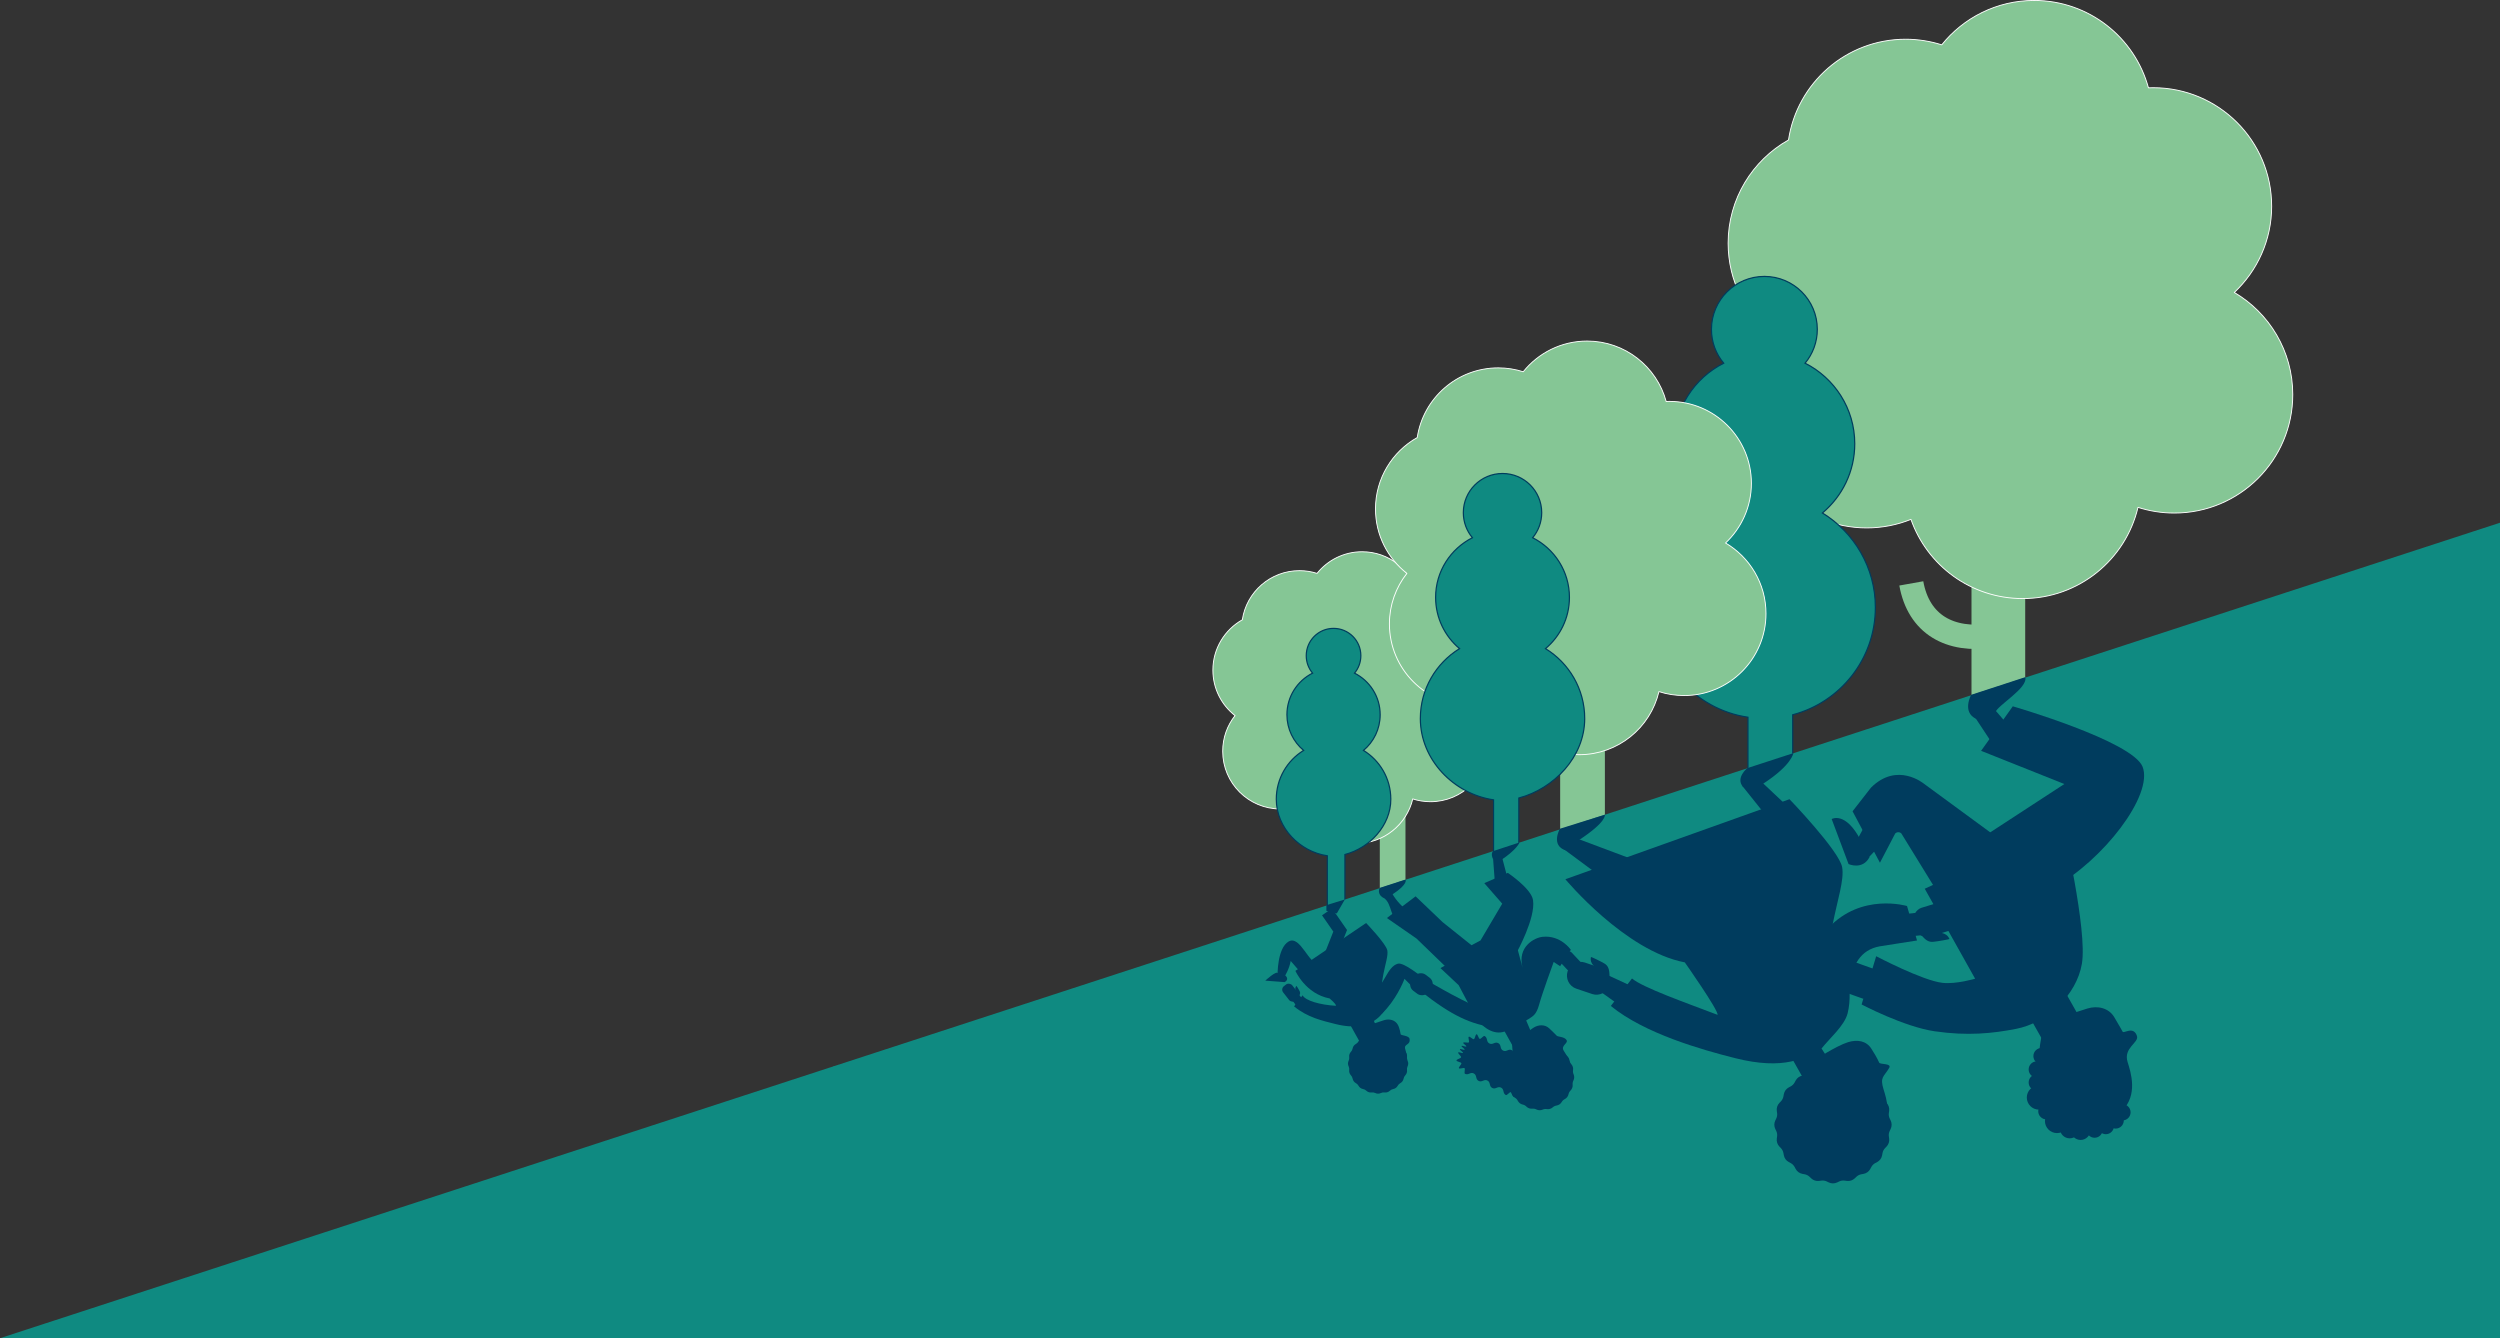 <?xml version="1.0" encoding="UTF-8"?>
<svg id="Layer_2" data-name="Layer 2" xmlns="http://www.w3.org/2000/svg" viewBox="0 0 2055.07 1100.04">
  <rect x="0" y="0" width="2055.07" height="1100.04" fill="#333333" stroke="none"/>
  <defs>
    <style>
      .cls-1 {
        fill: #0f8a81;
      }

      .cls-2 {
        fill: #85c695;
      }

      .cls-3 {
        fill: #0f8a81;
      }

      .cls-3, .cls-4 {
        stroke: #003c5e;
      }

      .cls-3, .cls-4, .cls-5 {
        stroke-miterlimit: 10;
      }

      .cls-6 {
        fill: #003c5e;
      }

      .cls-7 {
        stroke: #fff;
        stroke-linecap: round;
        stroke-linejoin: round;
        stroke-width: .75px;
      }

      .cls-7, .cls-4, .cls-5 {
        fill: none;
      }

      .cls-4 {
        stroke-width: 10px;
      }

      .cls-5 {
        stroke: #85c695;
        stroke-width: 20px;
      }
    </style>
  </defs>
  <g id="HG">
    <rect class="cls-1" x="684.82" y="876.79" width="1367.39" height="223.25"/>
    <rect class="cls-2" x="1620.63" y="359.64" width="44.14" height="218.86"/>
    <rect class="cls-2" x="1282.5" y="602.58" width="36.76" height="89.28"/>
    <rect class="cls-2" x="1134.23" y="579.26" width="21.11" height="153.53"/>
    <g>
      <path class="cls-2" d="M1867.36,169.47c0-53.77-43.59-97.37-97.37-97.37-1.31,0-2.61.05-3.91.1C1754.86,30.82,1717.06.38,1672.13.38c-30.73,0-58.12,14.25-75.97,36.49-9.36-2.99-19.33-4.62-29.68-4.62-48.83,0-89.26,35.95-96.28,82.82-29.62,16.7-49.63,48.43-49.63,84.86,0,31.11,14.6,58.78,37.31,76.61-12.99,16.55-20.76,37.39-20.76,60.05,0,53.77,43.59,97.37,97.37,97.37,12.86,0,25.13-2.5,36.37-7.02,13.32,37.91,49.41,65.1,91.87,65.1,46.07,0,84.64-32,94.75-74.98,9.41,3.03,19.44,4.68,29.86,4.68,53.77,0,97.37-43.59,97.37-97.37,0-35.77-19.3-67.02-48.05-83.95,18.89-17.76,30.71-42.96,30.71-70.93"/>
      <path class="cls-7" d="M1867.36,169.47c0-53.77-43.59-97.37-97.37-97.37-1.31,0-2.61.05-3.91.1C1754.86,30.82,1717.06.38,1672.13.38c-30.73,0-58.12,14.25-75.97,36.49-9.36-2.99-19.33-4.62-29.68-4.62-48.83,0-89.26,35.95-96.28,82.82-29.62,16.7-49.63,48.43-49.63,84.86,0,31.11,14.6,58.78,37.31,76.61-12.99,16.55-20.76,37.39-20.76,60.05,0,53.77,43.59,97.37,97.37,97.37,12.86,0,25.13-2.5,36.37-7.02,13.32,37.91,49.41,65.1,91.87,65.1,46.07,0,84.64-32,94.75-74.98,9.41,3.03,19.44,4.68,29.86,4.68,53.77,0,97.37-43.59,97.37-97.37,0-35.77-19.3-67.02-48.05-83.95,18.89-17.76,30.71-42.96,30.71-70.93Z"/>
    </g>
    <path class="cls-3" d="M1541.61,499.34c0-32.87-17.44-61.6-43.52-77.66,16.22-13.63,26.56-34.04,26.56-56.88,0-28.97-16.63-54.01-40.83-66.25,6.27-7.54,10.05-17.23,10.05-27.81,0-24.03-19.48-43.51-43.51-43.51-24.03,0-43.51,19.48-43.51,43.51,0,10.58,3.78,20.27,10.06,27.81-24.2,12.24-40.83,37.28-40.83,66.25,0,22.84,10.33,43.26,26.56,56.88-26.08,16.06-43.52,44.79-43.52,77.66,0,45.8,33.75,83.72,77.74,90.25v55.38s4.2,0,4.2,0v34.34s18.61,0,18.61,0v-34.34s13.97,0,13.97,0v-57.4c39.11-10.29,67.96-45.88,67.96-88.22Z"/>
    <g>
      <path class="cls-2" d="M1214.9,536c0-26.22-21.26-47.48-47.48-47.48-.64,0-1.27.02-1.91.05-5.47-20.18-23.91-35.02-45.82-35.02-14.99,0-28.34,6.95-37.04,17.8-4.56-1.46-9.42-2.25-14.47-2.25-23.81,0-43.53,17.53-46.95,40.39-14.44,8.14-24.2,23.62-24.2,41.38,0,15.17,7.12,28.66,18.19,37.36-6.33,8.07-10.12,18.23-10.12,29.29,0,26.22,21.26,47.48,47.48,47.48,6.27,0,12.26-1.22,17.73-3.43,6.49,18.49,24.09,31.74,44.8,31.74,22.46,0,41.27-15.61,46.21-36.57,4.59,1.48,9.48,2.28,14.56,2.28,26.22,0,47.48-21.26,47.48-47.48,0-17.45-9.41-32.68-23.43-40.94,9.21-8.66,14.97-20.95,14.97-34.59"/>
      <path class="cls-7" d="M1214.9,536c0-26.22-21.26-47.48-47.48-47.48-.64,0-1.27.02-1.91.05-5.47-20.18-23.91-35.02-45.82-35.02-14.99,0-28.34,6.95-37.04,17.8-4.56-1.46-9.42-2.25-14.47-2.25-23.81,0-43.53,17.53-46.95,40.39-14.44,8.14-24.2,23.62-24.2,41.38,0,15.17,7.12,28.66,18.19,37.36-6.33,8.07-10.12,18.23-10.12,29.29,0,26.22,21.26,47.48,47.48,47.48,6.27,0,12.26-1.22,17.73-3.43,6.49,18.49,24.09,31.74,44.8,31.74,22.46,0,41.27-15.61,46.21-36.57,4.59,1.48,9.48,2.28,14.56,2.28,26.22,0,47.48-21.26,47.48-47.48,0-17.45-9.41-32.68-23.43-40.94,9.21-8.66,14.97-20.95,14.97-34.59Z"/>
    </g>
    <g>
      <path class="cls-2" d="M1439.69,397.3c0-37.19-30.15-67.34-67.34-67.34-.91,0-1.81.03-2.7.07-7.76-28.62-33.91-49.67-64.98-49.67-21.25,0-40.2,9.86-52.54,25.24-6.47-2.07-13.37-3.2-20.52-3.2-33.77,0-61.73,24.86-66.59,57.28-20.48,11.55-34.33,33.49-34.33,58.69,0,21.51,10.1,40.65,25.8,52.98-8.98,11.44-14.36,25.86-14.36,41.53,0,37.19,30.15,67.34,67.34,67.34,8.89,0,17.38-1.73,25.15-4.86,9.21,26.22,34.17,45.02,63.54,45.02,31.86,0,58.53-22.13,65.53-51.86,6.51,2.1,13.45,3.24,20.65,3.24,37.19,0,67.34-30.15,67.34-67.34,0-24.74-13.35-46.35-33.23-58.06,13.07-12.28,21.24-29.71,21.24-49.06"/>
      <path class="cls-7" d="M1439.69,397.3c0-37.19-30.15-67.34-67.34-67.34-.91,0-1.81.03-2.7.07-7.76-28.62-33.91-49.67-64.98-49.67-21.25,0-40.2,9.86-52.54,25.24-6.47-2.07-13.37-3.2-20.52-3.2-33.77,0-61.73,24.86-66.59,57.28-20.48,11.55-34.33,33.49-34.33,58.69,0,21.51,10.1,40.65,25.8,52.98-8.98,11.44-14.36,25.86-14.36,41.53,0,37.19,30.15,67.34,67.34,67.34,8.89,0,17.38-1.73,25.15-4.86,9.21,26.22,34.17,45.02,63.54,45.02,31.86,0,58.53-22.13,65.53-51.86,6.51,2.1,13.45,3.24,20.65,3.24,37.19,0,67.34-30.15,67.34-67.34,0-24.74-13.35-46.35-33.23-58.06,13.07-12.28,21.24-29.71,21.24-49.06Z"/>
    </g>
    <path class="cls-3" d="M1302.67,590.68c0-24.34-12.91-45.6-32.22-57.49,12.01-10.09,19.66-25.2,19.66-42.11,0-21.45-12.31-39.99-30.23-49.05,4.65-5.58,7.44-12.76,7.44-20.59,0-17.79-14.42-32.21-32.21-32.21-17.79,0-32.21,14.42-32.21,32.21,0,7.83,2.8,15,7.45,20.59-17.92,9.07-30.23,27.6-30.23,49.05,0,16.91,7.65,32.03,19.66,42.12-19.31,11.89-32.22,33.16-32.22,57.49,0,33.91,27.6,61.98,60.17,66.81v48.36s20.79,0,20.79,0v-49.86c28.96-7.62,54.14-33.97,54.14-65.32Z"/>
    <path class="cls-3" d="M1143.27,656.93c0-16.96-9-31.78-22.45-40.06,8.37-7.03,13.7-17.56,13.7-29.35,0-14.95-8.58-27.86-21.06-34.18,3.24-3.89,5.19-8.89,5.19-14.35,0-12.4-10.05-22.44-22.44-22.44-12.4,0-22.44,10.05-22.44,22.44,0,5.46,1.95,10.46,5.19,14.35-12.48,6.32-21.06,19.23-21.06,34.18,0,11.78,5.33,22.32,13.7,29.35-13.45,8.29-22.45,23.1-22.45,40.06,0,23.63,19.23,43.19,41.93,46.56v49.8s14.49,0,14.49,0v-50.85c20.18-5.31,37.72-23.67,37.72-45.51Z"/>
    <polygon class="cls-1" points="0 1100.04 2055.07 1100.04 2055.07 429.69 0 1100.04"/>
    <path class="cls-5" d="M1637.52,522.42c-34.53,5.28-60.35-9.05-66.38-42.85"/>
  </g>
  <g id="Ebene_1" data-name="Ebene 1">
    <path class="cls-6" d="M1198.69,865.14c.34-.66,3.55,1,3.89.34s-2.86-2.33-2.51-2.99,3.55,1,3.89.34-2.86-2.33-2.51-2.99,3.55,1,3.89.34-2.86-2.33-2.51-3c.46-.89,3.96.36,4.61-.34s-.87-4.1-.05-4.62,3.23,2.31,4.16,2.01,1.27-3.99,2.25-4.04,1.64,3.6,2.61,3.81,3.08-2.83,3.97-2.37c2.8,1.46,1.14,4.66,3.94,6.12s4.47-1.75,7.27-.29,1.14,4.66,3.94,6.11,4.47-1.75,7.27-.29,1.14,4.66,3.94,6.12,4.47-1.75,7.27-.29c.89.46-.36,3.96.34,4.61s4.1-.87,4.62-.05-2.31,3.23-2.01,4.16,3.99,1.27,4.04,2.25-3.6,1.64-3.81,2.61,2.83,3.08,2.37,3.97c-.34.66-3.55-1-3.89-.34s2.86,2.33,2.51,2.99-3.55-1-3.89-.34,2.86,2.33,2.51,2.99-3.55-1-3.89-.34,2.86,2.33,2.51,3c-.46.89-3.96-.36-4.61.34s.87,4.1.05,4.62-3.23-2.31-4.16-2.01-1.27,3.99-2.25,4.04-1.64-3.6-2.61-3.81-3.08,2.83-3.97,2.37c-2.8-1.46-1.14-4.66-3.94-6.12s-4.47,1.75-7.27.29-1.14-4.66-3.94-6.11-4.47,1.75-7.27.29-1.14-4.66-3.94-6.12-4.47,1.75-7.27.29c-.89-.46.36-3.96-.34-4.61s-4.1.87-4.62.05,2.31-3.23,2.01-4.16-3.99-1.27-4.04-2.25,3.6-1.64,3.81-2.61-2.83-3.08-2.37-3.97Z"/>
    <g>
      <path class="cls-6" d="M1271.48,911.7h0c-1.15-.19-2.33-.04-3.39.44h0c-1.65.74-3.54.68-5.15-.15h0c-1.03-.53-2.2-.75-3.36-.63h0c-1.8.19-3.58-.44-4.85-1.73h0c-.82-.83-1.86-1.4-3-1.64h0c-1.77-.37-3.27-1.53-4.08-3.14h0c-.52-1.04-1.34-1.9-2.35-2.48h0c-1.57-.9-2.64-2.46-2.91-4.25h0c-.17-1.15-.68-2.22-1.46-3.09h0c-1.21-1.34-1.75-3.16-1.45-4.94h0c.19-1.15.04-2.33-.44-3.39h0c-.74-1.65-.68-3.54.15-5.15h0c.53-1.03.75-2.2.63-3.36h0c-.19-1.8.44-3.58,1.73-4.85h0c.83-.82,1.4-1.86,1.64-3h0c.37-1.77,1.53-3.27,3.14-4.08h0c1.04-.52,1.9-1.34,2.48-2.35h0c.9-1.57,2.46-2.64,4.25-2.91h0c1.15-.17,2.22-.68,3.09-1.46h0c1.34-1.21,3.16-1.75,4.94-1.45h0c1.15.19,2.33.04,3.39-.44h0c1.65-.74,3.54-.68,5.15.15h0c1.03.53,2.2.75,3.36.63h0c1.8-.19,3.58.44,4.85,1.73h0c.82.83,1.86,1.4,3,1.64h0c1.77.37,3.27,1.53,4.08,3.14h0c.52,1.04,1.34,1.9,2.35,2.48h0c1.57.9,2.64,2.46,2.91,4.25h0c.17,1.15.68,2.22,1.46,3.09h0c1.21,1.34,1.75,3.16,1.45,4.94h0c-.19,1.15-.04,2.33.44,3.39h0c.74,1.65.68,3.54-.15,5.15h0c-.53,1.03-.75,2.2-.63,3.36h0c.19,1.8-.44,3.58-1.73,4.85h0c-.83.82-1.4,1.86-1.64,3h0c-.37,1.77-1.53,3.27-3.14,4.08h0c-1.04.52-1.9,1.34-2.48,2.35h0c-.9,1.57-2.46,2.64-4.25,2.91h0c-1.15.17-2.22.68-3.09,1.46h0c-1.34,1.21-3.16,1.75-4.94,1.45Z"/>
      <path class="cls-6" d="M1243.1,857.02s11.7-8.43,17.23-12.06c4.21-2.77,9.54-3.05,13.22.4,2.8,2.63,5.96,5.8,6.1,6,.7.99,6.24.7,8.04,3.5,1.81,2.81-5.02,4.54-2.25,8.87,2.68,4.19,9.16,13.39,3.91,22.73-3.74,6.65-10.41,9.23-12.47,10.03-15.82,6.11-25.94-2.6-29.74-14.64-4.71-14.93-4.04-24.83-4.04-24.83Z"/>
    </g>
    <path class="cls-6" d="M1130.55,898.51h0c-.93-.45-1.98-.62-3.01-.48h0c-1.6.22-3.2-.31-4.37-1.42h0c-.75-.72-1.69-1.2-2.71-1.38h0c-1.59-.29-2.95-1.28-3.72-2.7h0c-.49-.91-1.24-1.66-2.15-2.15h0c-1.42-.76-2.41-2.13-2.7-3.72h0c-.18-1.02-.67-1.96-1.38-2.71h0c-1.11-1.16-1.64-2.77-1.42-4.37h0c.14-1.03-.03-2.07-.48-3.01h0c-.7-1.45-.7-3.14,0-4.59h0c.45-.93.62-1.98.48-3.01h0c-.22-1.6.31-3.2,1.42-4.37h0c.72-.75,1.2-1.69,1.38-2.71h0c.29-1.59,1.28-2.95,2.7-3.72h0c.91-.49,1.66-1.24,2.15-2.15h0c.76-1.42,2.13-2.41,3.72-2.7h0c1.02-.18,1.96-.67,2.71-1.38h0c1.16-1.11,2.77-1.64,4.37-1.42h0c1.03.14,2.07-.03,3.01-.48h0c1.45-.7,3.14-.7,4.59,0h0c.93.45,1.98.62,3.01.48h0c1.6-.22,3.2.31,4.37,1.42h0c.75.72,1.69,1.2,2.71,1.38h0c1.59.29,2.95,1.28,3.72,2.7h0c.49.91,1.24,1.66,2.15,2.15h0c1.42.76,2.41,2.13,2.7,3.72h0c.18,1.02.67,1.96,1.38,2.71h0c1.11,1.16,1.64,2.77,1.42,4.37h0c-.14,1.03.03,2.07.48,3.01h0c.7,1.45.7,3.14,0,4.59h0c-.45.93-.62,1.98-.48,3.01h0c.22,1.6-.31,3.2-1.42,4.37h0c-.72.75-1.2,1.69-1.38,2.71h0c-.29,1.59-1.28,2.95-2.7,3.72h0c-.91.49-1.66,1.24-2.15,2.15h0c-.76,1.42-2.13,2.41-3.72,2.7h0c-1.02.18-1.96.67-2.71,1.38h0c-1.16,1.11-2.77,1.64-4.37,1.42h0c-1.03-.14-2.07.03-3.01.48h0c-1.45.7-3.14.7-4.59,0Z"/>
    <path class="cls-6" d="M1120,844.59s12.13-4.27,17.77-5.99c4.3-1.31,8.93-.21,11.21,3.66,1.74,2.95,2.32,7.75,2.4,7.97.35,1.02,6.89,1.01,7.32,3.72.88,5.5-4.87,3.93-3.59,8.33,1.24,4.26,3.91,12.46-2.93,19.13-4.87,4.75-11.23,5.28-13.19,5.45-15.08,1.25-21.55-8.75-21.77-20-.27-13.96,2.78-22.26,2.78-22.26Z"/>
    <path class="cls-6" d="M1640.16,585.74c1.54-5.83,27.23-20.19,24.64-29.09l-44.42,14.5s-7.93,14.24,4.16,19.82c8.68-9.4,14.56-1.22,15.62-5.22Z"/>
    <polygon class="cls-6" points="1098.89 750.87 1105.49 739.4 1090.33 744.05 1090.33 748.74 1098.89 750.87"/>
    <path class="cls-6" d="M1761.3,630.36c8.92,23.18-32.36,77.06-74.16,99.89l-66.9-35.75c21.42-14,76.71-50.02,76.71-50.02l-68.43-27.28,26.05-36.59s98.57,28.58,106.72,49.76Z"/>
    <path class="cls-6" d="M1522.85,666.89l22.52,42.29,12.53-24.01c1.39-1.39,3.62-1.42,5.05-.07l32.69,53.11c1.73,1.63,4.53,1.19,5.67-.9l55.97-32.32c1.54-2.82-10.77-13.12-13.38-15l-62.13-45.58c-.28-.2-22.17-18.54-43.83,3.12l-15.08,19.36Z"/>
    <path class="cls-6" d="M1530.29,825.7s34.8,18.36,60.05,22.04c27.3,3.98,47.78,1.71,66.87-1.97,25.65-4.94,49.77-27.76,54.16-53.52,4.68-27.49-15.57-114.18-15.57-114.18l-113.61,52.48,41.42,73.97s-15.54,4.64-26.73,3.41c-16.49-1.81-54.6-21.9-54.6-21.9l-11.99,39.67Z"/>
    <path class="cls-6" d="M1411.86,834.22c-26.5-10.09-61.52-22.42-70.31-29.89l-17.41,22.59c27.86,22.78,74.96,36.03,102.06,42.88,79.31,20.05,80.65-36.71,81.16-32.03-15.42-60.81,10.55-104.05,6.95-124.84-2.32-13.42-43.29-55.97-43.29-55.97l-184.23,65.8s49,58.99,98.18,68.34c0,0,27.93,39.67,26.9,43.12Z"/>
    <path class="cls-6" d="M1098.16,826.79c-13.1-.74-25.17-4.27-27.39-8.62l-7.02,9.11c11.23,9.18,23.19,11.76,34.12,14.52,31.98,8.08,39.56-12.03,39.77-10.15-6.22-24.52,4.25-41.96,2.8-50.35-.94-5.41-17.46-22.57-17.46-22.57l-58.13,39.33s8.29,18.92,28.12,22.69c0,0,5.61,4.64,5.19,6.03Z"/>
    <g>
      <path class="cls-6" d="M1680.99,840.79s23.86-8.4,34.97-11.78c8.46-2.57,17.57-.41,22.06,7.21,3.42,5.81,6.69,11.4,6.83,11.82.69,2.02,8.88-5.09,11.79,3.55,1.87,5.56-11.37,9.61-7.69,21.44,2.6,8.34,8.79,27.08-4.66,40.2-9.58,9.34-22.09,10.39-25.96,10.71-29.66,2.46-42.39-17.22-42.82-39.35-.54-27.47,5.47-43.79,5.47-43.79Z"/>
      <circle class="cls-6" cx="1739.13" cy="921.05" r="6.69"/>
      <circle class="cls-6" cx="1744.71" cy="914.36" r="6.69"/>
      <circle class="cls-6" cx="1731.05" cy="925.66" r="6.69"/>
      <circle class="cls-6" cx="1718.34" cy="923.93" r="6.69"/>
      <circle class="cls-6" cx="1701.34" cy="927.74" r="8.01"/>
      <circle class="cls-6" cx="1710.33" cy="929.06" r="8.01"/>
      <circle class="cls-6" cx="1721.81" cy="928.58" r="6.69"/>
      <circle class="cls-6" cx="1690.94" cy="921.48" r="9.95"/>
      <circle class="cls-6" cx="1676.04" cy="902.2" r="9.95"/>
      <circle class="cls-6" cx="1682.18" cy="913.47" r="6.69"/>
      <circle class="cls-6" cx="1674.3" cy="889.82" r="6.69"/>
      <circle class="cls-6" cx="1674.3" cy="879.13" r="6.69"/>
      <circle class="cls-6" cx="1678.19" cy="868.14" r="6.69"/>
    </g>
    <g>
      <path class="cls-6" d="M1490.49,872.13s18.9-12.47,28.72-15.45c7.47-2.27,14.89-1.22,19.09,5.36,2.35,3.67,4.69,7.55,6.43,11.45.77,1.72,10.5.42,8.25,4.33-4.27,7.39-7.88,7.29-4.62,17.75,2.29,7.36,7.77,23.92-4.12,35.51-8.46,8.25-19.51,9.18-22.93,9.46-26.2,2.17-37.45-15.21-37.83-34.76-.48-24.26,7.01-33.64,7.01-33.64Z"/>
      <path class="cls-6" d="M1503.33,972l-1.66-.8c-1.4-.67-2.96-.92-4.49-.71l-1.82.25c-2.38.32-4.79-.46-6.52-2.12l-1.33-1.27c-1.12-1.07-2.53-1.79-4.05-2.06l-1.81-.33c-2.37-.43-4.41-1.91-5.55-4.03l-.87-1.62c-.73-1.36-1.85-2.48-3.22-3.22l-1.62-.87c-2.12-1.14-3.6-3.18-4.03-5.55l-.33-1.81c-.28-1.52-.99-2.93-2.06-4.05l-1.27-1.33c-1.66-1.74-2.44-4.14-2.12-6.52l.25-1.82c.21-1.53-.04-3.1-.71-4.49l-.8-1.66c-1.04-2.17-1.04-4.69,0-6.86l.8-1.66c.67-1.4.92-2.96.71-4.49l-.25-1.82c-.32-2.38.46-4.79,2.12-6.52l1.27-1.33c1.07-1.12,1.79-2.53,2.06-4.05l.33-1.81c.43-2.37,1.91-4.41,4.03-5.55l1.62-.87c1.36-.73,2.48-1.85,3.22-3.22l.87-1.62c1.14-2.12,3.18-3.6,5.55-4.03l1.81-.33c1.52-.28,2.93-.99,4.05-2.06l1.33-1.27c1.74-1.66,4.14-2.44,6.52-2.12l1.82.25c1.53.21,3.1-.04,4.49-.71l1.66-.8c2.17-1.04,4.69-1.04,6.86,0l1.66.8c1.4.67,2.96.92,4.49.71l1.82-.25c2.38-.32,4.79.46,6.52,2.12l1.33,1.27c1.12,1.07,2.53,1.79,4.05,2.06l1.81.33c2.37.43,4.41,1.91,5.55,4.03l.87,1.62c.73,1.36,1.85,2.48,3.22,3.22l1.62.87c2.12,1.14,3.6,3.18,4.03,5.55l.33,1.81c.28,1.52.99,2.93,2.06,4.05l1.27,1.33c1.66,1.74,2.44,4.14,2.12,6.52l-.25,1.82c-.21,1.53.04,3.1.71,4.49l.8,1.66c1.04,2.17,1.04,4.69,0,6.86l-.8,1.66c-.67,1.4-.92,2.96-.71,4.49l.25,1.82c.32,2.38-.46,4.79-2.12,6.52l-1.27,1.33c-1.07,1.12-1.79,2.53-2.06,4.05l-.33,1.81c-.43,2.37-1.91,4.41-4.03,5.55l-1.62.87c-1.36.73-2.48,1.85-3.22,3.22l-.87,1.62c-1.14,2.12-3.18,3.6-5.55,4.03l-1.81.33c-1.52.28-2.93.99-4.05,2.06l-1.33,1.27c-1.74,1.66-4.14,2.44-6.52,2.12l-1.82-.25c-1.53-.21-3.1.04-4.49.71l-1.66.8c-2.17,1.04-4.69,1.04-6.86,0Z"/>
    </g>
    <path class="cls-6" d="M1184.08,795.8l15,14.07s13.08,24.87,14.07,26.4c6.51,10,16.86,15.35,25.4,10.92,3.63-1.88,14.72-7.31,17.98-9.52s6.4-3.26,8.72-11.98,11.92-34.93,11.92-34.93l5.3,3.48,8.81-13.48s-8.29-12.26-23.28-10.67c-6.53.69-21.04,8.02-16.39,25.52l-8.69-32.44-58.85,32.64Z"/>
    <polyline class="cls-4" points="1088.25 799.02 1101.66 765.14 1090.85 749.57"/>
    <path class="cls-6" d="M1465.54,856.76l22.41,39.66,23.1-13.05-13.7-21.48c6.93-8.7,18.78-18.68,21.42-28.83,2.9-11.11,1.2-23.46,1.2-23.46,3.13-16.19,8.98-28.7,25.2-31.69l30.67-4.81-8.22-28.33s-37.46-11.26-64.83,18.25c-17.11,18.45-17.61,59.18-16.36,81.94l-20.89,11.8Z"/>
    <polygon class="cls-6" points="1225.12 826.82 1245.77 818.07 1263.53 860.03 1249.99 871.51 1225.12 826.82"/>
    <polygon class="cls-6" points="1095.24 816.09 1115.89 807.35 1133.65 849.3 1120.12 860.78 1095.24 816.09"/>
    <rect class="cls-6" x="1674.39" y="819.18" width="35.61" height="45.56" transform="translate(3579.67 742.54) rotate(150.53)"/>
    <rect class="cls-6" x="1511.99" y="783.71" width="26.05" height="42.14" rx="10.04" ry="10.04" transform="translate(2795.84 -360.71) rotate(109.65)"/>
    <rect class="cls-6" x="1284.95" y="781.08" width="12.28" height="19.86" rx="4.73" ry="4.73" transform="translate(2774.23 486.21) rotate(136.89)"/>
    <rect class="cls-6" x="1160.15" y="800.54" width="16.63" height="17.1" rx="6.41" ry="6.41" transform="translate(2514.6 353.17) rotate(126.59)"/>
    <rect class="cls-6" x="1545.42" y="751.45" width="38.64" height="18.74" transform="translate(3201.23 1351.71) rotate(173.92)"/>
    <polygon class="cls-6" points="1318.49 800.14 1356.12 817.53 1337.31 830.67 1312.77 813.13 1318.49 800.14"/>
    <g>
      <rect class="cls-6" x="1580.79" y="735.02" width="24.71" height="39.97" rx="9.52" ry="9.52" transform="translate(1340.2 2499.75) rotate(-107.11)"/>
      <path class="cls-6" d="M1602.49,771.83c.14.33-9.96,2.07-13.31,2.37-3.35.3-6.7-.79-11.14-7.69-.1-.3,22.38-8.28,22.38-8.28l-7.99,8.58s7.39-1.18,10.06,5.03Z"/>
    </g>
    <polygon class="cls-6" points="1622.09 587.5 1635.79 578.79 1656.08 602.21 1641.99 617.62 1622.09 587.5"/>
    <path class="cls-6" d="M1449.52,644.12c23.7-15.45,24.63-25.01,24.63-25.01l-37.8,12.31s-10.04,8.05-3.46,15.5c7.45-8.07,11.87,1.99,16.63-2.8Z"/>
    <polygon class="cls-6" points="1432.42 646.3 1442 637.05 1470.88 664.24 1457.28 677.4 1432.42 646.3"/>
    <path class="cls-6" d="M1233.32,707.38c13.57-8.84,15.85-14.9,15.85-14.9l-21.88,7.18s-2.1,1.96-.07,6.37c1.09-.65,4.96-1.01,6.1,1.35Z"/>
    <polygon class="cls-6" points="1227.29 705.14 1234.54 703.99 1238.55 719.28 1228.88 726.08 1227.29 705.14"/>
    <path class="cls-6" d="M1144.48,735.31c13.57-8.84,10.88-12.31,10.88-12.31l-21.24,6.9s-2.71,5.26,3.32,8.2c-.62-4.56,5.91-5.16,7.05-2.79Z"/>
    <path class="cls-6" d="M1137.43,738.1c-4.82-2.88,3.02-11.15,6.63-4.25,3.86,7.38,10.68,13.05,10.68,13.05,0,0,7.76,2.29-4.7,7.56-7.36,3.11-5.3-11.99-12.61-16.36Z"/>
    <path class="cls-6" d="M1297.58,690.8c23.7-15.45,21.65-21.1,21.65-21.1l-36.94,11.55s-7.97,13.88,5.02,17.87c-3.39-3.79,8.28-12.45,10.27-8.32Z"/>
    <polygon class="cls-6" points="1283.78 696.77 1291.57 687.48 1375.76 719.04 1346.79 743.45 1283.78 696.77"/>
    <g>
      <path class="cls-6" d="M1288.64,798.38h0c1.95-5.9,8.33-9.11,14.17-7.14l13.11,4.43c5.84,1.97,9.02,8.41,7.06,14.31h0c-1.95,5.9-8.33,9.11-14.17,7.14l-13.11-4.43c-5.84-1.97-9.02-8.41-7.06-14.31Z"/>
      <path class="cls-6" d="M1307.8,786.68c.07-.32,8.43,3.76,11.05,5.33,2.63,1.57,4.52,4.16,4.15,11.66-.08.27-20.86-5.76-20.86-5.76l10.41-2.13s-6.07-3.06-4.76-9.1Z"/>
    </g>
    <path class="cls-6" d="M1529.56,690.78c-12.52-24.21-23.87-17.51-23.87-17.51l13.88,37.02s11.57,5.24,17.32-5.89c-10.65-7.1-5.43-9.94-7.33-13.62Z"/>
    <polygon class="cls-6" points="1534.69 706.26 1523.48 696.07 1539.65 666.45 1559.33 680.49 1534.69 706.26"/>
    <path class="cls-6" d="M1246.65,783.16s15.88-28.54,13.53-43.32c-1.51-9.52-20.74-22.32-20.74-22.32l-19.3,8.45,14.73,16.87-17.85,30.22-7.4,3.95-23.75-19-22.2-21.2-23.6,17.82,24.33,16.86,28.21,27.27,54.06-15.61Z"/>
    <path class="cls-6" d="M1228.78,844.64c-19.08-2.51-34.64-9.04-61.25-30.12.5-.5,5.52-8.53,5.52-8.53,0,0,37.15,22.09,47.69,23.59,10.54,1.51,8.03,15.06,8.03,15.06Z"/>
    <path class="cls-6" d="M1135.94,833.32c11.15-10.73,17.56-25.7,18.57-28.71l7.57,7.57,7.08-8.79s-15.17-12.54-20.02-11.23c-9.3,2.5-11.29,19.31-19.77,20.96-8.47,1.66,6.57,20.2,6.57,20.2Z"/>
    <path class="cls-6" d="M1059.36,773.9c9.57-5.44,16.92,19.85,24.42,17.73s-11.1,11.86-11.1,11.86l-11.68-13.55c-1.44,7.35-4.22,10.83-5.23,13.57-2.14,5.82-5.58-1.75-5.58-1.75,0,0-.41-22.42,9.17-27.86Z"/>
    <path class="cls-6" d="M1050.59,800.09c-1.2-2.65-10.48,6.03-10.48,6.03l15.81,1.21s3.95-1.77,1.19-4.95c-1.52-1.75-5.11.82-6.52-2.29Z"/>
    <polygon class="cls-6" points="1067.25 817.36 1075.2 825.57 1067.12 828.91 1061.84 821.58 1067.25 817.36"/>
    <g>
      <rect class="cls-6" x="1056.25" y="808.41" width="9.46" height="15.3" rx="3.64" ry="3.64" transform="translate(2399.45 804.47) rotate(141.94)"/>
      <path class="cls-6" d="M1065.72,810.41c.1-.09,2.1,3.28,2.67,4.43s.64,2.5-1.22,5.04c-.09.08-6.02-6.87-6.02-6.87l4.16,1.68s-1.44-2.48.42-4.28Z"/>
    </g>
  </g>
</svg>